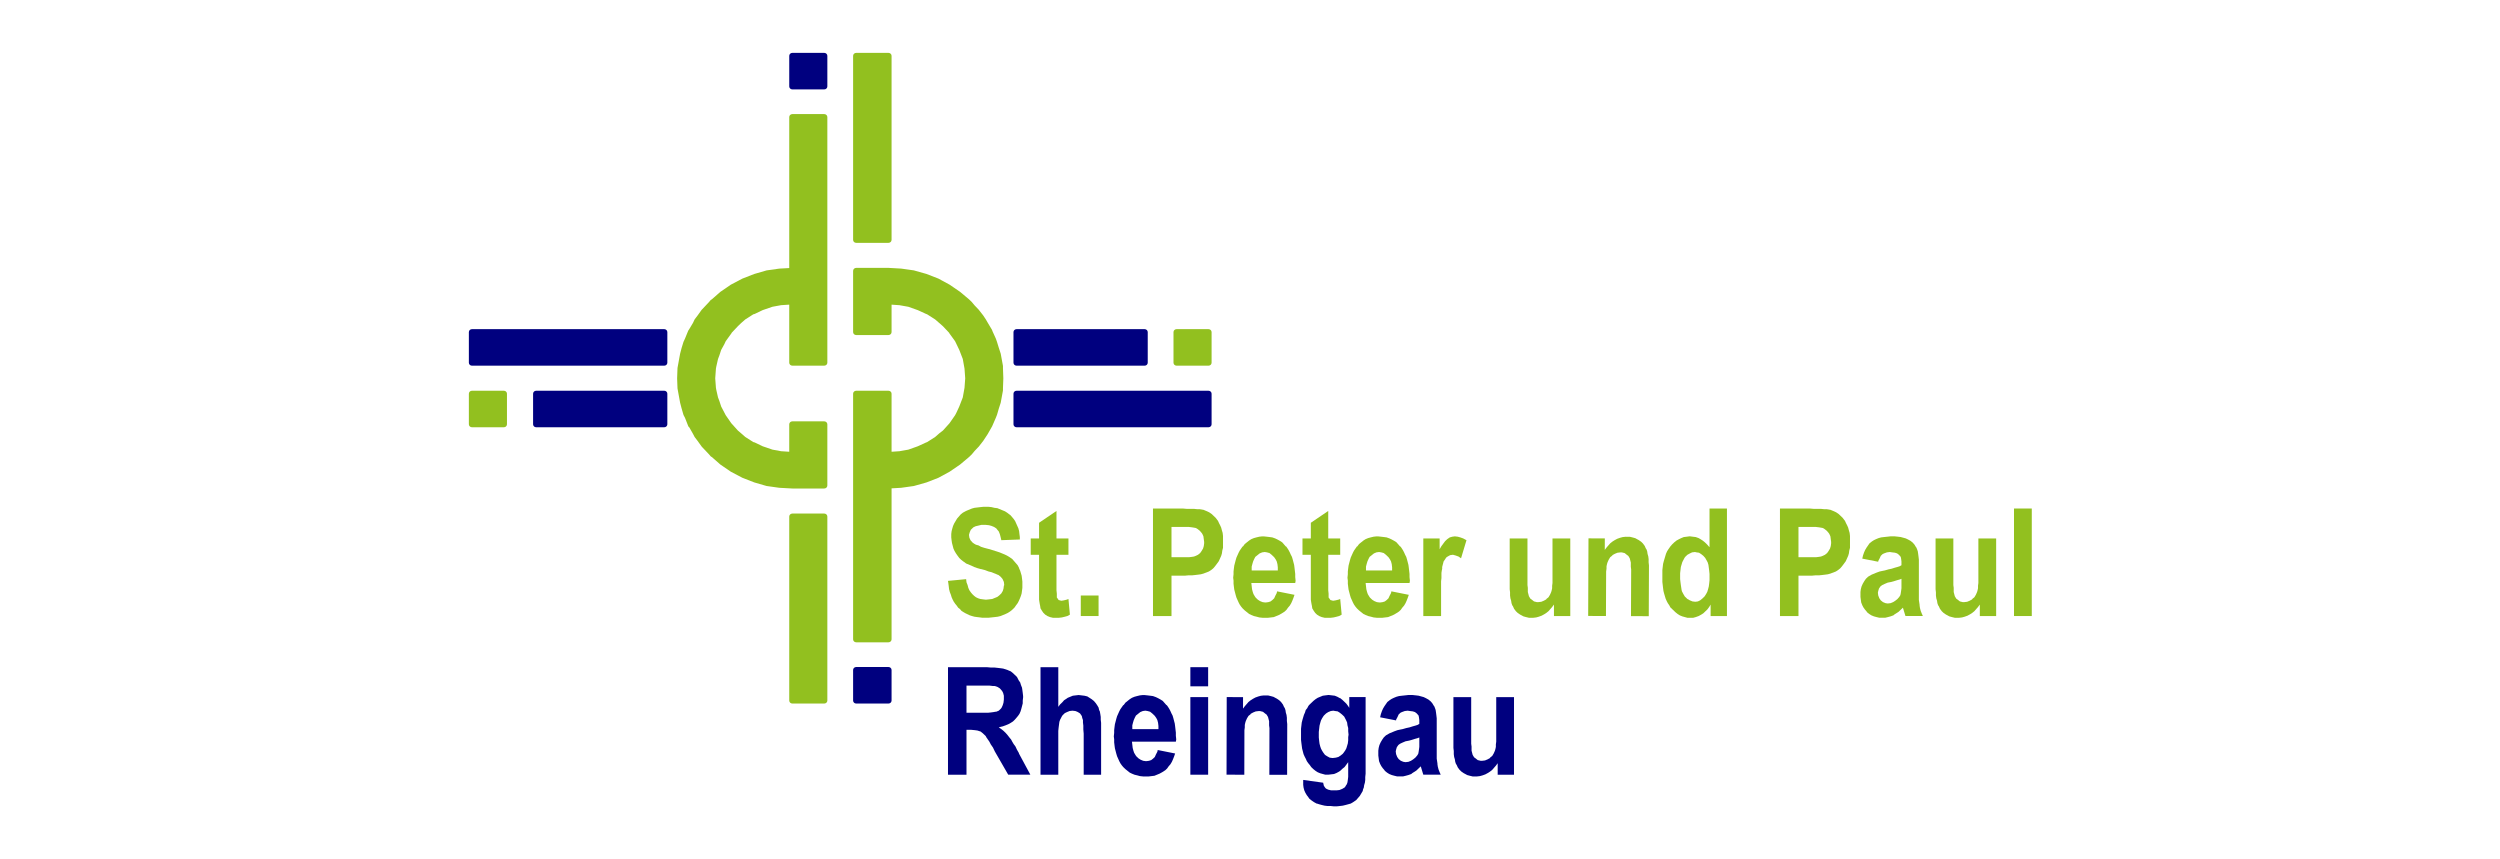 <?xml version="1.0" encoding="UTF-8"?>
<svg width="3200" height="1100" version="1.1" viewBox="0 0 846.66 291.04" xmlns="http://www.w3.org/2000/svg"><rect width="100%" height="100%" fill="#fff"/><g transform="matrix(.512 0 0 .491 -6.569 403.32)" fill-rule="evenodd"><g fill="#92c01f"><path d="m534.88-465.16v126.96c0 1.127 0.914 2.04 2.04 2.04h21.12c1.127 0 2.04-0.913 2.04-2.04v-126.96c0-1.126-0.914-2.04-2.04-2.04h-21.12c-1.126 0-2.04 0.914-2.04 2.04"/><path d="m577.12-782.92v126.96c0 1.127 0.914 2.04 2.04 2.04h21.36c1.127 0 2.04-0.913 2.04-2.04v-126.96c0-1.127-0.914-2.04-2.04-2.04h-21.36c-1.127 0-2.04 0.913-2.04 2.04"/><path d="m577.12-634.6v42.24c0 1.127 0.914 2.04 2.04 2.04h21.36c1.127 0 2.04-0.913 2.04-2.04v-18.929l4.534 0.324c0.048 3e-3 0.097 5e-3 0.146 5e-3h0.292l6.124 1.134 6.228 2.307 5.436 2.6c0.077 0.037 0.156 0.069 0.237 0.096l0.46 0.153 5.401 3.601 5.1 4.637s4.077 4.506 4.077 4.506c0.061 0.174 0.145 0.339 0.251 0.492 0 0 3.729 5.361 3.729 5.361l2.784 6.028 2.302 6.213 1.15 6.671 0.463 6.719s-0.463 6.482-0.463 6.482l-1.151 6.674s-2.311 6.234-2.311 6.234l-1.855 4.181-0.903 1.807s-3.699 5.548-3.699 5.548-4.354 5.042-4.354 5.042l-2.253 1.803c-0.036 0.028-0.07 0.058-0.104 0.089l-2.764 2.533-5.402 3.602-0.46 0.153c-0.081 0.027-0.159 0.059-0.236 0.095l-5.436 2.6-6.228 2.306-6.124 1.134h-0.292c-0.048 0-0.097 2e-3 -0.146 5e-3l-4.534 0.324v-40.049c0-1.127-0.914-2.04-2.04-2.04h-21.36c-1.127 0-2.04 0.913-2.04 2.04v169.44c0 1.126 0.914 2.04 2.04 2.04h21.36c1.127 0 2.04-0.914 2.04-2.04v-104.16l6.24-0.367c0.06-3e-3 0.119-0.01 0.177-0.018l8.16-1.2c0.094-0.014 0.188-0.034 0.279-0.061l8.16-2.4c0.065-0.019 0.129-0.042 0.192-0.067l7.68-3.12c0.082-0.033 0.162-0.072 0.238-0.115l7.2-4.08c0.062-0.035 0.122-0.073 0.18-0.115l6.72-4.8c0.055-0.039 0.107-0.081 0.158-0.125l5.76-5.04c0.034-0.03 0.067-0.06 0.099-0.093l1.68-1.68c0.053-0.053 0.103-0.109 0.15-0.168 0 0 1.88-2.35 1.88-2.35s2.288-2.521 2.288-2.521l0.24-0.24c0.069-0.069 0.133-0.142 0.191-0.22 0 0 2.88-3.84 2.88-3.84 0.031-0.042 0.061-0.085 0.089-0.129 0 0 2.889-4.574 2.889-4.574 0.021-0.034 0.042-0.069 0.061-0.104 0 0 2.88-5.28 2.88-5.28 0.034-0.062 0.064-0.126 0.092-0.191l2.428-5.829 0.72-1.92c0.021-0.056 0.04-0.112 0.056-0.17l1.182-4.258 1.2-3.84c0.025-0.08 0.045-0.161 0.06-0.243l1.443-8.176c0.02-0.115 0.03-0.232 0.03-0.35l-1e-3 -1.367s0.24-6.721 0.24-6.721c1e-3 -0.023 2e-3 -0.048 2e-3 -0.072 0-0.024-5e-4 -0.047-2e-3 -0.07l-0.238-6.89v-1.44c0-0.117-0.01-0.234-0.03-0.35l-1.443-8.176c-0.015-0.082-0.035-0.163-0.06-0.243 0 0-1.19-3.807-1.19-3.807s-1.222-4.149-1.222-4.149l-0.72-2.16c-0.019-0.058-0.041-0.113-0.065-0.169 0 0-2.242-5.156-2.242-5.156-0.029-0.281-0.117-0.555-0.258-0.802 0 0-2.868-5.019-2.868-5.019s-1.2-2.16-1.2-2.16c-0.02-0.036-0.04-0.07-0.062-0.104l-1.68-2.641c-0.028-0.045-0.058-0.088-0.089-0.129 0 0-2.88-3.84-2.88-3.84-0.059-0.079-0.123-0.152-0.192-0.222 0 0-2.527-2.759-2.527-2.759l-1.88-2.35c-0.047-0.059-0.097-0.115-0.15-0.168l-1.679-1.68c-0.032-0.032-0.065-0.064-0.1-0.094l-5.76-5.04c-0.05-0.044-0.103-0.086-0.158-0.125l-6.72-4.8c-0.058-0.041-0.118-0.079-0.18-0.114l-7.2-4.08c-0.077-0.044-0.156-0.082-0.238-0.115l-7.68-3.12c-0.062-0.026-0.127-0.048-0.192-0.067l-8.16-2.4c-0.091-0.027-0.184-0.048-0.279-0.061l-8.16-1.2c-0.059-9e-3 -0.118-0.015-0.177-0.018l-8.16-0.48c-0.04-3e-3 -0.08-4e-3 -0.12-4e-3h-21.36c-1.127 0-2.04 0.913-2.04 2.04"/><path d="m534.88-740.68v104.15l-6.477 0.37c-0.06 4e-3 -0.12 0.01-0.18 0.018l-8.16 1.2c-0.1 0.015-0.198 0.037-0.294 0.066l-7.92 2.399c-0.06 0.018-0.119 0.039-0.177 0.062l-7.68 3.12c-0.073 0.029-0.144 0.063-0.213 0.101l-7.44 4.08c-0.071 0.039-0.139 0.082-0.205 0.129l-6.72 4.8c-0.066 0.048-0.13 0.099-0.19 0.153l-5.588 5.106s-0.023 0.024-0.023 0.024c-0.328 0.129-0.621 0.343-0.847 0.624l-0.923 1.154s-4.445 4.916-4.445 4.916l-0.24 0.239c-0.089 0.089-0.169 0.186-0.24 0.288l-2.609 3.797-1.92 2.641c-0.084 0.115-0.156 0.24-0.214 0.371l-0.918 2.066s-2.692 4.712-2.692 4.712l-0.045 0.045c-0.2 0.199-0.357 0.439-0.46 0.702l-2.124 5.436-0.96 2.16c-0.037 0.082-0.067 0.166-0.093 0.253l-1.222 4.16-0.96 3.84c-0.011 0.043-0.02 0.087-0.028 0.13l-1.685 9.63c-0.015 0.087-0.023 0.176-0.026 0.265 0 0-0.24 6.96-0.24 6.96-2e-3 0.048-2e-3 0.096 0 0.144 0 0 0.24 6.72 0.24 6.72 3e-3 0.088 0.012 0.175 0.026 0.262 0 0 1.685 9.631 1.685 9.631 8e-3 0.043 0.017 0.087 0.028 0.13l0.973 3.891 1.2 4.32c0.035 0.126 0.083 0.249 0.141 0.366l0.912 1.824s2.123 5.66 2.123 5.66c0.148 0.394 0.409 0.722 0.737 0.952l2.468 4.523 0.96 1.92c0.05 0.101 0.109 0.197 0.175 0.288 0 0 1.889 2.595 1.889 2.595s2.64 3.84 2.64 3.84c0.071 0.102 0.15 0.199 0.239 0.287 0 0 4.686 5.158 4.686 5.158l0.922 1.154c0.227 0.283 0.521 0.497 0.852 0.626l5.606 5.126c0.06 0.055 0.124 0.106 0.19 0.154l6.72 4.8c0.065 0.047 0.134 0.09 0.205 0.128l7.44 4.08c0.069 0.038 0.14 0.072 0.213 0.102l7.68 3.12c0.058 0.024 0.117 0.044 0.176 0.062l7.92 2.4c0.097 0.029 0.195 0.051 0.295 0.066l8.16 1.2c0.06 9e-3 0.12 0.015 0.181 0.018l8.4 0.48c0.039 2e-3 0.078 3e-3 0.116 3e-3h21.12c1.127 0 2.04-0.914 2.04-2.04v-42.24c0-1.127-0.914-2.04-2.04-2.04h-21.12c-1.126 0-2.04 0.913-2.04 2.04v18.934l-4.78-0.33c-0.046-3e-3 -0.093-5e-3 -0.14-5e-3h-0.286l-5.896-1.134-6.456-2.306-5.17-2.586c-0.133-0.066-0.274-0.118-0.418-0.154l-0.617-0.154-5.335-3.557-2.787-2.555-2.06-1.83s-4.389-5.082-4.389-5.082l-3.699-5.549-2.99-5.979-1.181-3.772-0.913-2.511-1.151-5.288-0.225-1.346s-0.463-6.481-0.463-6.481 0.463-6.721 0.463-6.721l0.206-1.242 1.17-5.387 0.943-2.599 1.144-3.66s2.072-3.914 2.072-3.914c0.022-0.041 0.042-0.083 0.061-0.126l0.881-1.982s3.729-5.361 3.729-5.361c0.106-0.153 0.191-0.318 0.251-0.492 0 0 4.114-4.547 4.114-4.547l2.06-2.062 2.764-2.534 5.334-3.557 0.616-0.153c0.145-0.036 0.286-0.088 0.419-0.155l5.17-2.585 6.457-2.306 5.896-1.134h0.286c0.047 0 0.094-2e-3 0.141-5e-3l4.779-0.33v40.055c0 1.127 0.914 2.04 2.04 2.04h21.12c1.127 0 2.04-0.913 2.04-2.04v-169.44c0-1.127-0.914-2.04-2.04-2.04h-21.12c-1.126 0-2.04 0.913-2.04 2.04"/><path d="m789.04-592.36v21.12c0 1.127 0.914 2.04 2.04 2.04h21.12c1.127 0 2.04-0.913 2.04-2.04v-21.12c0-1.127-0.913-2.04-2.04-2.04h-21.12c-1.127 0-2.04 0.913-2.04 2.04"/><path d="m322.96-549.88v21.12c0 1.127 0.913 2.04 2.04 2.04h21.12c1.127 0 2.04-0.913 2.04-2.04v-21.12c0-1.127-0.914-2.04-2.04-2.04h-21.12c-1.127 0-2.04 0.913-2.04 2.04"/></g><g fill="#00007f"><path d="m322.96-592.36v21.12c0 1.127 0.913 2.04 2.04 2.04h127.2c1.127 0 2.04-0.913 2.04-2.04v-21.12c0-1.127-0.913-2.04-2.04-2.04h-127.2c-1.127 0-2.04 0.913-2.04 2.04"/><path d="m365.44-549.88v21.12c0 1.127 0.914 2.04 2.04 2.04h84.72c1.127 0 2.04-0.913 2.04-2.04v-21.12c0-1.127-0.913-2.04-2.04-2.04h-84.72c-1.127 0-2.04 0.913-2.04 2.04"/><path d="m683.2-592.36v21.12c0 1.127 0.914 2.04 2.04 2.04h84.72c1.126 0 2.04-0.913 2.04-2.04v-21.12c0-1.127-0.914-2.04-2.04-2.04h-84.72c-1.127 0-2.04 0.913-2.04 2.04"/><path d="m577.12-359.32v21.12c0 1.127 0.914 2.04 2.04 2.04h21.36c1.127 0 2.04-0.913 2.04-2.04v-21.12c0-1.127-0.914-2.04-2.04-2.04h-21.36c-1.127 0-2.04 0.914-2.04 2.04"/><path d="m534.88-782.92v21.12c0 1.127 0.914 2.04 2.04 2.04h21.12c1.127 0 2.04-0.913 2.04-2.04v-21.12c0-1.127-0.914-2.04-2.04-2.04h-21.12c-1.126 0-2.04 0.913-2.04 2.04"/><path d="m683.2-549.88v21.12c0 1.127 0.914 2.04 2.04 2.04h126.96c1.127 0 2.04-0.913 2.04-2.04v-21.12c0-1.127-0.913-2.04-2.04-2.04h-126.96c-1.127 0-2.04 0.913-2.04 2.04"/></g><g fill="#92c01f"><path d="m1345-396.52h11.76v-74.16h-11.76z"/><path d="m1309.2-406.6-1.44-1.2-0.96-0.72-0.96-1.68-0.48-1.92-0.24-0.96v-2.88l-0.24-1.92v-32.16h-11.76v35.04l0.24 2.16v2.16l0.24 1.92 0.48 1.68 0.24 1.68 0.48 1.44 0.48 0.72 0.72 1.68 1.2 1.68 1.2 1.2 1.68 1.2 0.48 0.24 1.68 0.96 1.68 0.48 1.92 0.48h2.88l1.92-0.24 1.68-0.48 1.92-0.72 1.68-0.96 1.44-0.96 1.44-1.2 2.4-2.88 1.2-1.68v7.92h10.8v-53.52h-11.76v30.72l-0.24 1.92v1.68l-0.24 1.2-0.24 0.96-0.24 0.72-0.72 1.68-0.96 1.68-1.44 1.2v0.24l-1.68 0.96-1.68 0.72-1.92 0.24h-0.96z"/><path d="m1261.2-451.24-2.16 0.24-1.92 0.24-1.68 0.48-1.68 0.72-1.44 0.72-1.44 0.96-0.24 0.24-1.2 0.96-0.96 1.44-0.96 1.44-0.96 1.68-0.72 1.68-0.72 2.16-0.48 2.16 10.56 2.16v-0.48l0.96-1.92 0.72-1.68 1.2-1.2 0.96-0.48 1.92-0.72 1.92-0.24 1.44 0.24 1.92 0.24 1.44 0.48 1.2 0.96 1.2 1.44 0.24 1.2 0.24 1.92v2.64l-1.2 0.72-1.44 0.48-1.68 0.48-2.16 0.72-2.16 0.48-2.4 0.72-1.2 0.24-2.16 0.48-1.92 0.72-3.36 1.44-1.2 0.72-1.2 0.72-1.44 1.44-0.96 1.44-0.96 1.68-0.24 0.48-0.72 1.68-0.48 1.92-0.24 1.92v3.36l0.24 1.92 0.24 1.92 0.72 1.92 0.72 1.44 0.96 1.44 1.2 1.44 0.24 0.48 1.44 1.2 1.44 0.96 1.68 0.72 1.68 0.48 1.92 0.48h3.84l1.92-0.48 1.68-0.48 1.92-0.72 0.48-0.48 1.44-0.96 1.44-0.96 2.88-2.88 1.68 5.76h11.52l-0.72-1.68-0.72-1.92-0.48-1.92-0.24-1.68v-0.48l-0.24-1.68-0.24-1.68v-27.84l-0.24-2.16-0.24-1.92-0.24-1.68-0.48-1.44-0.48-1.2-0.24-0.24-0.96-1.68-1.2-1.44-1.44-1.2-1.68-0.96-1.44-0.72-1.68-0.48-1.68-0.48-1.92-0.24-2.16-0.24h-2.64zm9.36 31.68v3.84l-0.24 1.92-0.24 1.68-0.24 1.2-0.72 1.2-1.2 1.44-1.44 1.2-1.44 0.96-1.68 0.72-1.92 0.24-1.44-0.24-1.68-0.72-1.44-1.2-0.96-1.44-0.72-1.92-0.24-1.92 0.24-1.2 0.48-1.68 0.96-1.44 0.24-0.24 0.96-0.72 1.44-0.72 2.16-0.96 2.4-0.48 1.68-0.48 2.16-0.72 1.68-0.48 1.2-0.48z"/><path d="m1190.2-396.52h12.24v-27.84h8.88l2.4-0.24h2.4l2.16-0.24 1.92-0.24 1.68-0.24 1.68-0.48 1.2-0.48 1.2-0.48 1.2-0.48 1.44-0.96 1.44-1.2 1.2-1.44 1.2-1.68 1.2-1.68 0.24-0.48 1.44-3.36 0.48-1.68 0.24-1.92 0.48-1.92v-8.16l-0.24-2.16-0.48-1.68-0.48-1.92-0.72-1.68-0.72-1.44-0.72-1.68-0.24-0.24-1.2-1.68-2.64-2.64-1.68-1.2-1.44-0.72-1.68-0.72-0.48-0.24-1.2-0.24-1.44-0.24h-1.68l-2.16-0.24h-4.8l-2.64-0.24h-19.68zm18.96-61.44h4.8l1.92 0.24 1.44 0.24 1.2 0.24 1.2 0.72 1.44 1.2 1.2 1.44 0.48 0.72 0.72 1.68 0.24 1.92 0.24 1.92v0.96l-0.24 1.92-0.48 1.68-0.96 1.68-0.96 1.44-1.44 1.2-1.44 0.72-1.2 0.48-1.44 0.24-1.92 0.24h-11.52v-20.88h5.76z"/><path d="m1143.6-444.04-0.48-0.48-1.2-1.44-1.44-1.44-1.44-1.2-1.44-0.96-1.2-0.72-1.92-0.72-1.92-0.24-1.68-0.24h-0.72l-1.68 0.24-1.92 0.24-1.68 0.72-1.44 0.72-1.68 0.96-1.44 1.2-1.44 1.44-1.2 1.44-1.44 2.16-0.72 1.2-0.72 1.68-0.96 3.36-0.48 1.68-0.48 1.92-0.24 2.16-0.24 2.16v8.16l0.24 2.16 0.24 2.16 0.24 1.92 0.48 1.92 0.48 1.68 0.48 1.68 0.72 1.68 0.72 1.44 0.96 1.44 0.72 1.44 3.36 3.36 1.44 1.2 1.44 0.96 1.68 0.72 3.36 0.96h3.84l1.68-0.48 1.92-0.72 1.68-0.96 1.44-0.96 1.2-1.2 1.44-1.44 1.2-1.68 0.96-1.68v7.92h10.8v-74.16h-11.52zm-8.64 3.6 1.68 0.24 1.44 0.96 1.44 1.2 1.44 1.68v0.24l0.72 1.2 0.72 1.44 0.48 1.68 0.24 1.92 0.24 1.92 0.24 2.4v4.32l-0.24 2.4-0.24 1.92-0.48 1.92-0.48 1.68-0.72 1.44-0.72 1.2-0.48 0.72-1.44 1.44-1.44 1.2-1.44 0.72-1.68 0.24-1.92-0.24-1.68-0.72-1.68-0.96-0.48-0.48-1.2-1.2-0.96-1.68-0.96-1.92-0.24-0.96-0.24-1.68-0.24-1.68-0.24-1.92-0.24-2.16v-4.08l0.24-2.16 0.24-2.16 0.96-3.36 1.44-2.88 0.48-0.72 1.44-1.44 1.68-0.96 1.44-0.72 1.92-0.24z"/><path d="m1087.5-439.92 1.435 1.206 0.957 0.724 0.954 1.684 0.473 1.922 0.236 0.961-0.011 2.88 0.233 1.921-0.123 32.16 11.76 0.049 0.134-35.04-0.232-2.161 0.01-2.16-0.233-1.921-0.474-1.682-0.234-1.681-0.474-1.442-0.477-0.722-0.714-1.683-1.194-1.685-1.195-1.205-1.675-1.207-0.479-0.242-1.676-0.967-1.678-0.487-1.918-0.488-2.88-0.012-1.921 0.232-1.682 0.473-1.923 0.712-1.684 0.953-1.444 0.954-1.445 1.194-2.411 2.87-1.206 1.675 0.03-7.92-10.8-0.045-0.205 53.52 11.76 0.049 0.118-30.72 0.247-1.919 0.01-1.68 0.245-1.199 0.244-0.959 0.243-0.719 0.727-1.677 0.966-1.676 1.445-1.194 9e-4 -0.24 1.684-0.953 1.683-0.713 1.921-0.232 0.96 4e-3z"/><path d="m1027.5-406.6-1.44-1.2-0.96-0.72-0.96-1.68-0.48-1.92-0.24-0.96v-2.88l-0.24-1.92v-32.16h-11.76v35.04l0.24 2.16v2.16l0.24 1.92 0.48 1.68 0.24 1.68 0.48 1.44 0.48 0.72 0.72 1.68 1.2 1.68 1.2 1.2 1.68 1.2 0.48 0.24 1.68 0.96 1.68 0.48 1.92 0.48h2.88l1.92-0.24 1.68-0.48 1.92-0.72 1.68-0.96 1.44-0.96 1.44-1.2 2.4-2.88 1.2-1.68v7.92h10.8v-53.52h-11.76v30.72l-0.24 1.92v1.68l-0.24 1.2-0.24 0.96-0.24 0.72-0.72 1.68-0.96 1.68-1.44 1.2v0.24l-1.68 0.96-1.68 0.72-1.92 0.24h-0.96z"/><path d="m973.48-451.24-1.68 0.48-1.68 1.2-0.48 0.48-0.96 0.96-1.2 1.68-1.2 1.68-1.2 2.16v-7.44h-10.8v53.52h11.76v-24l0.24-2.16v-3.6l0.24-1.68 0.24-1.2v-1.2l0.48-1.92 0.48-1.92 0.96-1.44 0.72-1.2 0.96-0.72 1.68-0.96 1.68-0.24h0.24l1.68 0.48 1.92 0.72 1.68 1.2 3.6-12.48-0.48-0.24-1.68-0.96-1.92-0.72-1.68-0.48-1.92-0.24z"/><path d="m921.4-451.24-1.92 0.48-1.68 0.48-1.68 0.72-1.44 0.96-1.44 1.2-1.44 1.2-1.2 1.68h-0.24l-1.92 2.88-0.72 1.44-0.72 1.68-0.72 1.68-0.48 1.68-0.48 1.92-0.48 1.92-0.24 1.92-0.24 2.16v1.92l-0.24 2.4 0.24 1.92v2.16l0.24 2.16 0.24 1.92 0.48 1.92 0.48 1.92 0.48 1.68 0.72 1.68 0.72 1.68 0.72 1.44 0.96 1.44 0.96 1.2 0.24 0.24 1.2 1.2 2.88 2.4 1.44 0.72 1.68 0.72 1.92 0.48 1.68 0.48 2.16 0.24h3.6l1.92-0.24 1.92-0.24 3.36-1.44 1.68-0.96 2.16-1.44 1.2-1.2 0.96-1.44 1.2-1.44 0.96-1.68 0.72-1.68 0.72-1.92 0.72-2.16-11.52-2.4-0.24 1.2-0.96 1.92-0.72 1.68-1.2 1.2-1.2 0.96-1.44 0.48-1.68 0.24h-0.48l-1.68-0.24-1.68-0.72-1.44-0.96-1.44-1.44-0.48-0.72-0.96-1.68-0.48-1.44-0.48-1.92-0.24-2.16-0.24-2.16h29.04l0.24-1.44v-0.24l-0.24-2.4v-2.16l-0.24-2.16-0.24-2.16-0.24-1.92-0.96-3.84-0.48-1.68-0.72-1.44-0.72-1.68-0.72-1.44-0.72-1.2-0.96-1.44h-0.24l-2.4-2.88-1.44-0.96-1.68-0.96-1.44-0.72-1.92-0.72-1.68-0.24-1.92-0.24-2.16-0.24h-0.96zm5.04 10.8 1.68 0.48 1.44 1.2 1.44 1.44 0.24 0.24 0.96 1.44 0.72 1.44 0.48 1.92 0.24 2.16v2.16h-17.28v-2.64l0.48-1.92 0.48-1.68 0.72-1.68 0.72-1.44 1.44-1.2 1.44-1.2 1.68-0.72 1.68-0.24z"/><path d="m879.88-460.84v10.8h-5.52v11.28h5.52v30.96l0.24 1.68 0.24 1.44 0.24 1.2 0.24 1.68 0.96 1.68 0.96 1.44 1.2 1.2 1.44 0.96 1.68 0.72 1.92 0.48h4.08l1.92-0.24 1.92-0.48 1.68-0.48 1.68-0.96-0.96-10.8-1.2 0.48-1.92 0.48-1.44 0.24h-0.24l-1.68-0.48-0.96-1.44-0.24-0.24v-2.64l-0.24-2.4v-24.48h7.92v-11.28h-7.92v-18.96z"/><path d="m845.8-451.24-1.92 0.48-1.68 0.48-1.68 0.72-1.44 0.96-1.44 1.2-1.44 1.2-1.2 1.68h-0.24l-1.92 2.88-0.72 1.44-0.72 1.68-0.72 1.68-0.48 1.68-0.48 1.92-0.48 1.92-0.24 1.92-0.24 2.16v1.92l-0.24 2.4 0.24 1.92v2.16l0.24 2.16 0.24 1.92 0.48 1.92 0.48 1.92 0.48 1.68 0.72 1.68 0.72 1.68 0.72 1.44 0.96 1.44 0.96 1.2 0.24 0.24 1.2 1.2 2.88 2.4 1.44 0.72 1.68 0.72 1.92 0.48 1.68 0.48 2.16 0.24h3.6l1.92-0.24 1.92-0.24 3.36-1.44 1.68-0.96 2.16-1.44 1.2-1.2 0.96-1.44 1.2-1.44 0.96-1.68 0.72-1.68 0.72-1.92 0.72-2.16-11.52-2.4-0.24 1.2-0.96 1.92-0.72 1.68-1.2 1.2-1.2 0.96-1.44 0.48-1.68 0.24h-0.48l-1.68-0.24-1.68-0.72-1.44-0.96-1.44-1.44-0.48-0.72-0.96-1.68-0.48-1.44-0.48-1.92-0.24-2.16-0.24-2.16h29.04l0.24-1.44v-0.24l-0.24-2.4v-2.16l-0.24-2.16-0.24-2.16-0.24-1.92-0.96-3.84-0.48-1.68-0.72-1.44-0.72-1.68-0.72-1.44-0.72-1.2-0.96-1.44h-0.24l-2.4-2.88-1.44-0.96-1.68-0.96-1.44-0.72-1.92-0.72-1.68-0.24-1.92-0.24-2.16-0.24h-0.96zm5.04 10.8 1.68 0.48 1.44 1.2 1.44 1.44 0.24 0.24 0.96 1.44 0.72 1.44 0.48 1.92 0.24 2.16v2.16h-17.28v-2.64l0.48-1.92 0.48-1.68 0.72-1.68 0.72-1.44 1.44-1.2 1.44-1.2 1.68-0.72 1.68-0.24z"/><path d="m775.48-396.52h12.24v-27.84h8.88l2.4-0.24h2.4l2.16-0.24 1.92-0.24 1.68-0.24 1.68-0.48 1.2-0.48 1.2-0.48 1.2-0.48 1.44-0.96 1.44-1.2 1.2-1.44 1.2-1.68 1.2-1.68 0.24-0.48 1.44-3.36 0.48-1.68 0.24-1.92 0.48-1.92v-8.16l-0.24-2.16-0.48-1.68-0.48-1.92-0.72-1.68-0.72-1.44-0.72-1.68-0.24-0.24-1.2-1.68-2.64-2.64-1.68-1.2-1.44-0.72-1.68-0.72-0.48-0.24-1.2-0.24-1.44-0.24h-1.68l-2.16-0.24h-4.8l-2.64-0.24h-19.68zm18.96-61.44h4.8l1.92 0.24 1.44 0.24 1.2 0.24 1.2 0.72 1.44 1.2 1.2 1.44 0.48 0.72 0.72 1.68 0.24 1.92 0.24 1.92v0.96l-0.24 1.92-0.48 1.68-0.96 1.68-0.96 1.44-1.44 1.2-1.44 0.72-1.2 0.48-1.44 0.24-1.92 0.24h-11.52v-20.88h5.76z"/><path d="m727.72-396.52h11.76v-14.16h-11.76z"/><path d="m700.12-460.84v10.8h-5.52v11.28h5.52v30.96l0.24 1.68 0.24 1.44 0.24 1.2 0.24 1.68 0.96 1.68 0.96 1.44 1.2 1.2 1.44 0.96 1.68 0.72 1.92 0.48h4.08l1.92-0.24 1.92-0.48 1.68-0.48 1.68-0.96-0.96-10.8-1.2 0.48-1.92 0.48-1.44 0.24h-0.24l-1.68-0.48-0.96-1.44-0.24-0.24v-2.64l-0.24-2.4v-24.48h7.92v-11.28h-7.92v-18.96z"/><path d="m661.24-471.64-1.92 0.24-1.92 0.24-1.68 0.48-3.36 1.44-0.96 0.48-1.68 0.96-1.44 1.2-2.4 2.88-1.92 3.36-0.72 1.68-0.48 1.68-0.48 1.92-0.24 1.92v2.4l0.24 2.16 0.24 1.68 0.48 1.92 0.48 1.92 0.72 1.68 0.96 1.68 0.96 1.44 1.2 1.68 1.2 1.2 1.44 1.2 0.72 0.48 1.2 0.96 1.68 0.72 1.68 0.72 1.92 0.96 1.92 0.72 2.4 0.72h0.24l2.64 0.72 2.4 0.96 1.92 0.48 1.68 0.72 1.2 0.48 0.96 0.48 0.72 0.24 1.44 1.2 1.2 1.44 0.24 0.48 0.72 1.68 0.24 2.16-0.24 0.48-0.24 1.92-0.48 1.68-0.96 1.68-1.44 1.44-1.2 0.96-1.68 0.72-1.68 0.72-1.92 0.24-2.16 0.24h-0.24l-1.92-0.24-1.68-0.24-1.44-0.48-1.44-0.72-1.2-0.96-1.2-1.2-0.96-1.2-0.96-1.44-0.72-1.68-0.48-1.92-0.72-1.92-0.24-2.16-12 1.2 0.24 1.68 0.24 1.92 0.24 2.16 0.48 1.92 0.72 1.92 0.48 1.68 0.72 1.68 0.72 1.44 0.96 1.44 0.96 1.2 0.96 1.44 1.2 0.96 0.96 1.2 1.44 0.96 1.2 0.72 1.44 0.72 1.44 0.72 1.44 0.48 1.68 0.48 1.68 0.24 1.92 0.24 1.68 0.24h3.84l2.16-0.24 2.16-0.24 1.92-0.24 1.92-0.48 3.36-1.44 1.44-0.72 1.44-0.96 1.2-0.96 1.2-1.2 0.48-0.48 0.96-1.44 1.2-1.68 0.72-1.44 0.72-1.68 0.72-1.92 0.48-1.68 0.48-3.84v-4.32l-0.24-2.16-0.24-1.92-0.48-1.68-0.48-1.68-0.72-1.68v-0.24l-0.96-1.92-3.6-4.32-1.68-1.2-0.72-0.48-1.2-0.72-1.44-0.72-1.68-0.72-1.68-0.72-2.16-0.72-2.16-0.72-2.16-0.72-0.96-0.24-2.64-0.72-2.16-0.72-1.68-0.96-1.68-0.48-1.2-0.72-0.96-0.72-0.24-0.24-1.2-1.44-0.72-1.68-0.24-1.68v-0.48l0.48-1.68 0.72-1.68 1.44-1.44 0.24-0.24 1.44-0.72 1.92-0.48 1.92-0.48h2.88l2.16 0.24 1.68 0.48 1.68 0.72 1.44 0.96 0.72 0.96 0.96 1.2 0.72 1.92 0.48 1.92 0.48 2.16 12.24-0.48v-1.68l-0.24-1.92-0.24-2.16-0.48-1.92-0.72-1.68-0.72-1.68-0.72-1.68-0.96-1.44-0.96-1.2-1.2-1.44-0.96-0.72-1.2-0.96-1.44-0.96-1.68-0.72-1.68-0.72-1.68-0.72-1.92-0.24-1.92-0.48-2.16-0.24h-3.12z"/></g><g fill="#00007f"><path d="m990.28-297.16-1.44-1.2-0.96-0.72-0.96-1.68-0.48-1.92-0.24-0.96v-2.88l-0.24-1.92v-32.16h-11.76v35.04l0.24 2.16v2.16l0.24 1.92 0.48 1.68 0.24 1.68 0.48 1.44 0.48 0.72 0.72 1.68 1.2 1.68 1.2 1.2 1.68 1.2 0.48 0.24 1.68 0.96 1.68 0.48 1.92 0.48h2.88l1.92-0.24 1.68-0.48 1.92-0.72 1.68-0.96 1.44-0.96 1.44-1.2 2.4-2.88 1.2-1.68v7.92h10.8v-53.52h-11.76v30.72l-0.24 1.92v1.68l-0.24 1.2-0.24 0.96-0.24 0.72-0.72 1.68-0.96 1.68-1.44 1.2v0.24l-1.68 0.96-1.68 0.72-1.92 0.24h-0.96z"/><path d="m942.28-341.8-2.16 0.24-1.92 0.24-1.68 0.48-1.68 0.72-1.44 0.72-1.44 0.96-0.24 0.24-1.2 0.96-0.96 1.44-0.96 1.44-0.96 1.68-0.72 1.68-0.72 2.16-0.48 2.16 10.56 2.16v-0.48l0.96-1.92 0.72-1.68 1.2-1.2 0.96-0.48 1.92-0.72 1.92-0.24 1.44 0.24 1.92 0.24 1.44 0.48 1.2 0.96 1.2 1.44 0.24 1.2 0.24 1.92v2.64l-1.2 0.72-1.44 0.48-1.68 0.48-2.16 0.72-2.16 0.48-2.4 0.72-1.2 0.24-2.16 0.48-1.92 0.72-3.36 1.44-1.2 0.72-1.2 0.72-1.44 1.44-0.96 1.44-0.96 1.68-0.24 0.48-0.72 1.68-0.48 1.92-0.24 1.92v3.36l0.24 1.92 0.24 1.92 0.72 1.92 0.72 1.44 0.96 1.44 1.2 1.44 0.24 0.48 1.44 1.2 1.44 0.96 1.68 0.72 1.68 0.48 1.92 0.48h3.84l1.92-0.48 1.68-0.48 1.92-0.72 0.48-0.48 1.44-0.96 1.44-0.96 2.88-2.88 1.68 5.76h11.52l-0.72-1.68-0.72-1.92-0.48-1.92-0.24-1.68v-0.48l-0.24-1.68-0.24-1.68v-27.84l-0.24-2.16-0.24-1.92-0.24-1.68-0.48-1.44-0.48-1.2-0.24-0.24-0.96-1.68-1.2-1.44-1.44-1.2-1.68-0.96-1.44-0.72-1.68-0.48-1.68-0.48-1.92-0.24-2.16-0.24h-2.64zm9.36 31.68v3.84l-0.24 1.92-0.24 1.68-0.24 1.2-0.72 1.2-1.2 1.44-1.44 1.2-1.44 0.96-1.68 0.72-1.92 0.24-1.44-0.24-1.68-0.72-1.44-1.2-0.96-1.44-0.72-1.92-0.24-1.92 0.24-1.2 0.48-1.68 0.96-1.44 0.24-0.24 0.96-0.72 1.44-0.72 2.16-0.96 2.4-0.48 1.68-0.48 2.16-0.72 1.68-0.48 1.2-0.48z"/><path d="m889.48-341.8-1.68 0.24-1.68 0.72-1.68 0.72-1.44 0.96-1.44 1.2-2.88 2.88-0.48 0.72-0.72 1.44-0.96 1.2-0.48 1.68-0.72 1.68-0.48 1.68-0.48 1.68-0.48 1.92-0.24 2.16-0.24 2.16v7.68l0.24 2.16 0.24 1.92 0.24 1.92 0.96 3.84 0.72 1.68 0.72 1.44 0.72 1.68 0.96 1.44 0.96 1.2 0.96 1.44 1.44 1.44 1.44 1.2 1.44 0.96 1.68 0.72 1.68 0.48 1.68 0.48h1.92l1.92-0.24 1.92-0.24 1.68-0.72 1.68-0.96 0.96-0.72 1.2-1.2 1.44-1.2 1.2-1.68 1.2-1.68v10.08l-0.24 2.16-0.24 1.68-0.48 1.44-0.24 0.24-0.96 1.68-1.44 0.96-0.48 0.24-1.68 0.72-1.92 0.24h-3.6l-1.92-0.48-1.44-0.72-0.48-0.48-0.96-1.44-0.48-2.16-13.2-1.92v3.36l0.24 1.92 0.48 1.92 0.72 1.68 0.96 1.68 0.72 0.96 0.96 1.44 1.44 1.2 1.68 1.2 1.68 0.96h0.24l1.44 0.48 1.68 0.48 1.92 0.48 1.92 0.24h2.16l2.16 0.24h1.68l2.16-0.24 1.92-0.24 1.92-0.48 3.36-0.96 1.2-0.72 0.72-0.48 1.68-1.2 2.4-2.88 0.96-1.68 0.96-1.68 0.24-1.2 0.48-1.2 0.24-1.68 0.48-1.68 0.24-1.92v-1.92l0.24-2.4v-52.8h-10.8v7.44l-0.72-1.2-1.2-1.68-2.64-2.64-1.44-1.2h-0.24l-1.68-0.96-1.68-0.72-1.92-0.24-1.92-0.24h-0.48zm6.48 10.8 1.68 0.24 1.44 0.96 1.44 1.2 1.44 1.44 0.48 0.96 0.72 1.44 0.72 1.68 0.24 1.92 0.48 1.92v2.16l0.24 2.4-0.24 1.68v2.16l-0.24 2.16-0.48 1.68-0.48 1.68-0.72 1.44-0.96 1.44-0.72 0.96-1.44 1.2-1.44 0.96-1.68 0.48-1.92 0.24h-0.48l-1.68-0.24-1.68-0.96-1.44-0.96-1.2-1.68-0.72-1.2-0.72-1.44-0.48-1.44-0.48-1.92-0.24-1.92-0.24-2.4v-3.84l0.24-2.16 0.24-2.16 0.48-1.92 0.48-1.68 0.72-1.44 0.72-1.2 0.48-0.72 1.44-1.44 1.44-0.96 1.68-0.72 1.68-0.24z"/><path d="m848.22-330.47 1.437 1.204 0.958 0.722 0.956 1.682 0.476 1.921 0.238 0.961-6e-3 2.88 0.236 1.921-0.072 32.16 11.76 0.029 0.078-35.04-0.235-2.161 5e-3 -2.16-0.236-1.921-0.476-1.681-0.236-1.681-0.477-1.441-0.478-0.721-0.716-1.682-1.196-1.683-1.197-1.203-1.677-1.204-0.479-0.241-1.678-0.964-1.679-0.484-1.919-0.485-2.88-7e-3 -1.921 0.235-1.681 0.476-1.922 0.715-1.682 0.956-1.442 0.957-1.443 1.197-2.406 2.874-1.204 1.677 0.018-7.92-10.8-0.026-0.119 53.52 11.76 0.029 0.069-30.72 0.244-1.919 4e-3 -1.68 0.243-1.199 0.242-0.959 0.242-0.72 0.724-1.678 0.964-1.678 1.443-1.196 5.4e-4 -0.24 1.682-0.956 1.682-0.716 1.921-0.235 0.96 2e-3z"/><g transform="scale(1,-1)"><path d="m811.96 287.08v53.52h-11.76v-53.52z"/><path d="m800.2 348.04h11.76v13.2h-11.76z"/></g><path d="m766.84-341.8-1.92 0.48-1.68 0.48-1.68 0.72-1.44 0.96-1.44 1.2-1.44 1.2-1.2 1.68h-0.24l-1.92 2.88-0.72 1.44-0.72 1.68-0.72 1.68-0.48 1.68-0.48 1.92-0.48 1.92-0.24 1.92-0.24 2.16v1.92l-0.24 2.4 0.24 1.92v2.16l0.24 2.16 0.24 1.92 0.48 1.92 0.48 1.92 0.48 1.68 0.72 1.68 0.72 1.68 0.72 1.44 0.96 1.44 0.96 1.2 0.24 0.24 1.2 1.2 2.88 2.4 1.44 0.72 1.68 0.72 1.92 0.48 1.68 0.48 2.16 0.24h3.6l1.92-0.24 1.92-0.24 3.36-1.44 1.68-0.96 2.16-1.44 1.2-1.2 0.96-1.44 1.2-1.44 0.96-1.68 0.72-1.68 0.72-1.92 0.72-2.16-11.52-2.4-0.24 1.2-0.96 1.92-0.72 1.68-1.2 1.2-1.2 0.96-1.44 0.48-1.68 0.24h-0.48l-1.68-0.24-1.68-0.72-1.44-0.96-1.44-1.44-0.48-0.72-0.96-1.68-0.48-1.44-0.48-1.92-0.24-2.16-0.24-2.16h29.04l0.24-1.44v-0.24l-0.24-2.4v-2.16l-0.24-2.16-0.24-2.16-0.24-1.92-0.96-3.84-0.48-1.68-0.72-1.44-0.72-1.68-0.72-1.44-0.72-1.2-0.96-1.44h-0.24l-2.4-2.88-1.44-0.96-1.68-0.96-1.44-0.72-1.92-0.72-1.68-0.24-1.92-0.24-2.16-0.24h-0.96zm5.04 10.8 1.68 0.48 1.44 1.2 1.44 1.44 0.24 0.24 0.96 1.44 0.72 1.44 0.48 1.92 0.24 2.16v2.16h-17.28v-2.64l0.48-1.92 0.48-1.68 0.72-1.68 0.72-1.44 1.44-1.2 1.44-1.2 1.68-0.72 1.68-0.24z"/><path d="m701.08-361.24v74.16h11.76v-30.24l0.24-2.4 0.24-1.92 0.24-1.92 0.48-1.44 0.72-1.44 0.48-0.96 0.48-0.72 1.44-1.44 1.44-0.72 1.68-0.72 1.92-0.24 1.92 0.24 1.68 0.72 1.44 0.96 0.96 1.44 0.24 0.48 0.24 1.2 0.48 1.44v1.68l0.24 2.16v2.64l0.24 2.88v28.32h11.52v-35.76l-0.24-2.16v-1.92l-0.24-1.68-0.24-1.44-0.24-1.2h-0.24l-0.48-2.16-0.96-1.68-0.96-1.44-1.2-1.44-1.44-1.2-2.88-1.92-1.92-0.48-1.92-0.24-1.92-0.24-1.92 0.24-1.92 0.24-1.68 0.72-1.68 0.72-0.96 0.72-1.44 0.96-1.2 1.44-1.44 1.44-1.2 1.68v-27.36z"/><path d="m639.88-287.08h12.24v-30.96h3.12l2.4 0.24 1.68 0.24 1.44 0.48 0.72 0.24 1.44 1.2 1.92 1.92 0.48 0.96 0.96 1.44 0.96 1.44 0.96 1.92 1.44 2.16 1.2 2.64 8.88 16.08h14.64l-7.44-14.4-0.24-0.72-1.2-2.16-0.96-2.16-1.2-1.68-0.96-1.68-0.72-1.44-0.96-1.2-1.44-1.92-1.2-1.44-1.44-1.44-1.44-1.2-1.68-1.2 0.72-0.24 1.92-0.48 1.92-0.72 1.68-0.72 1.68-0.96 1.44-0.96 1.2-1.2 1.2-1.44 0.96-1.2 0.96-1.44 0.72-1.68 0.48-1.68 0.48-1.92 0.48-1.92v-1.92l0.24-2.16v-0.96l-0.24-2.16-0.24-1.92-0.24-1.68-0.72-1.92-0.48-1.68-0.96-1.44-1.2-2.4-1.44-1.44-1.2-1.2-1.44-1.2-1.68-0.72-0.48-0.24-1.44-0.48-1.44-0.48-1.68-0.24-1.92-0.24-2.16-0.24h-2.4l-2.64-0.24h-25.68zm22.32-61.44h5.28l1.92 0.24h1.2l0.96 0.24 1.2 0.48 1.44 0.96 1.2 1.44 0.24 0.24 0.72 1.44 0.48 1.92v2.64l-0.24 2.16-0.48 1.68-0.72 1.68-0.48 0.72-1.44 1.44-1.68 0.72h-0.48l-1.2 0.24-1.68 0.24-2.16 0.24h-14.16v-18.72h9.6z"/></g></g></svg>
